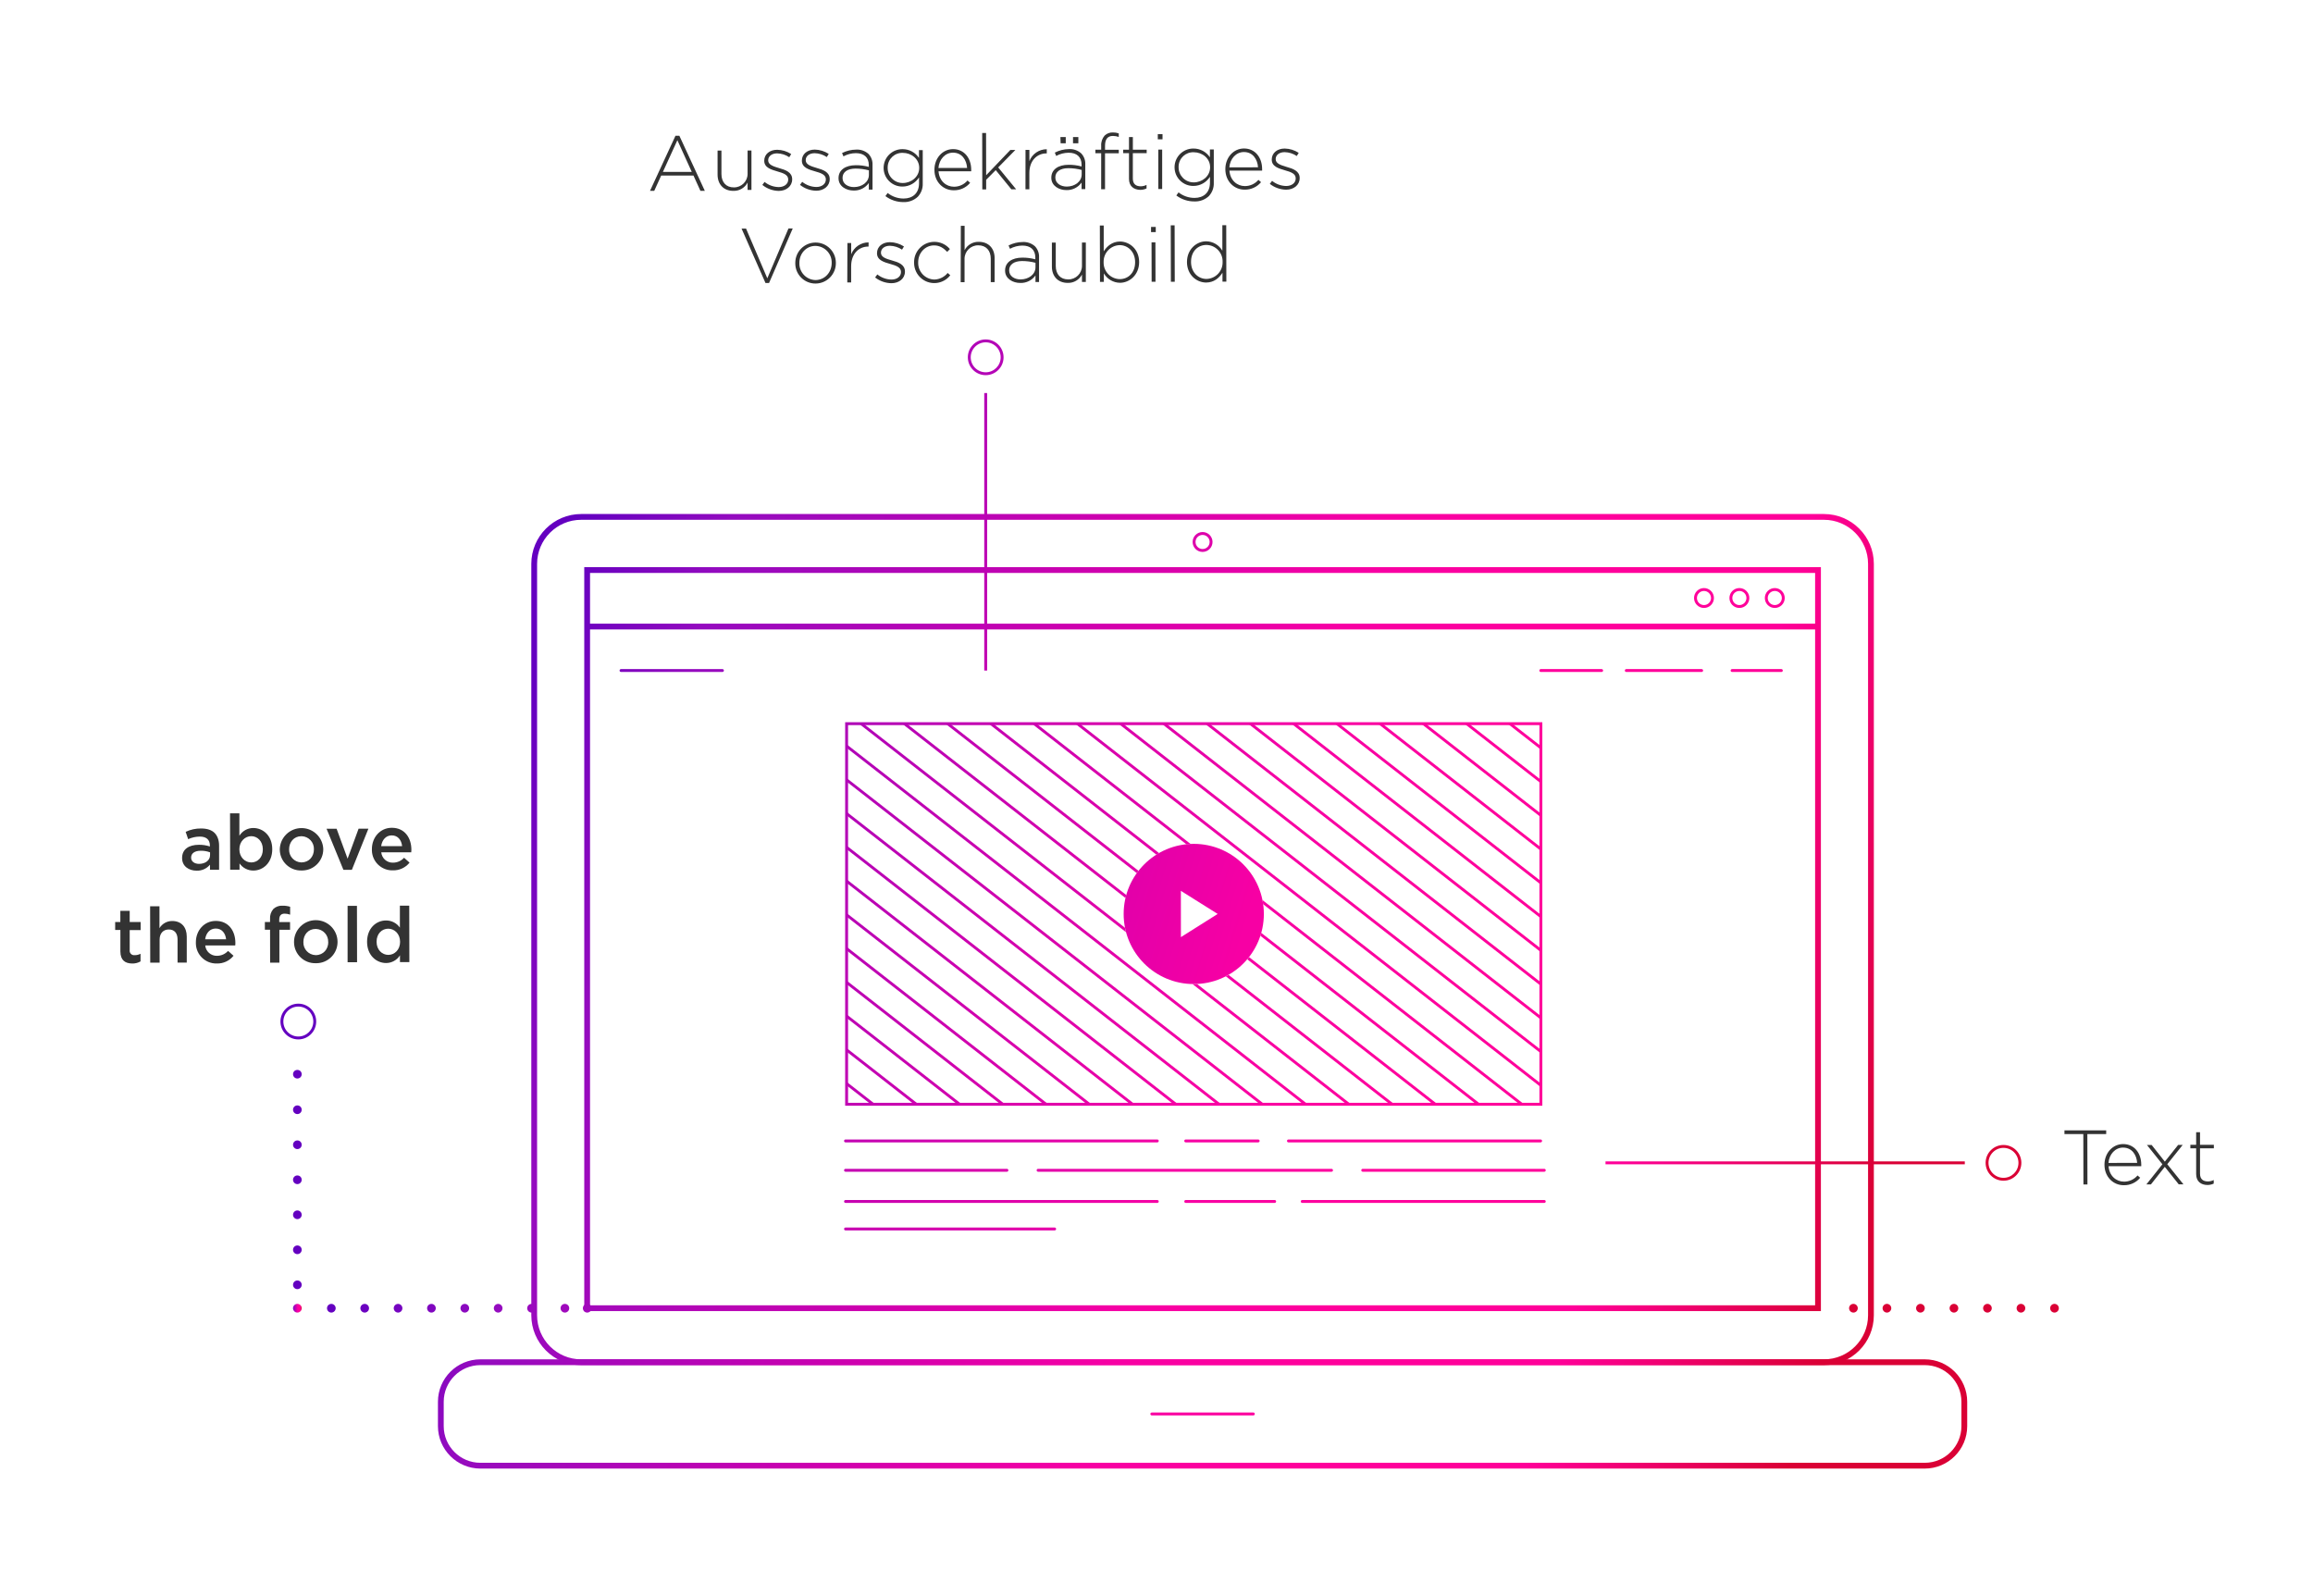 <?xml version="1.0" encoding="UTF-8"?>
<svg xmlns="http://www.w3.org/2000/svg" xmlns:xlink="http://www.w3.org/1999/xlink" id="Layer_1" data-name="Layer 1" viewBox="0 0 800 552">
  <defs>
    <style>
      .cls-1 {
        fill: url(#Unbenannter_Verlauf_2-48);
      }

      .cls-2 {
        fill: url(#Unbenannter_Verlauf_2-21);
      }

      .cls-3 {
        fill: url(#Unbenannter_Verlauf_2-34);
      }

      .cls-4 {
        fill: url(#Unbenannter_Verlauf_2-18);
      }

      .cls-5 {
        fill: url(#Unbenannter_Verlauf_2-60);
      }

      .cls-6 {
        fill: url(#Unbenannter_Verlauf_2-44);
      }

      .cls-7 {
        fill: url(#Unbenannter_Verlauf_2-43);
      }

      .cls-8 {
        fill: url(#Unbenannter_Verlauf_2-65);
      }

      .cls-9 {
        fill: url(#Unbenannter_Verlauf_2-25);
      }

      .cls-10 {
        fill: url(#Unbenannter_Verlauf_2-24);
      }

      .cls-11 {
        fill: url(#Unbenannter_Verlauf_2-57);
      }

      .cls-12 {
        fill: url(#Unbenannter_Verlauf_2-20);
      }

      .cls-13 {
        fill: url(#Unbenannter_Verlauf_2-54);
      }

      .cls-14 {
        fill: url(#Unbenannter_Verlauf_2-45);
      }

      .cls-15 {
        fill: url(#Unbenannter_Verlauf_2-26);
      }

      .cls-16 {
        fill: url(#Unbenannter_Verlauf_2-33);
      }

      .cls-17 {
        fill: url(#Unbenannter_Verlauf_2-28);
      }

      .cls-18 {
        fill: url(#Unbenannter_Verlauf_2-10);
      }

      .cls-19 {
        fill: url(#Unbenannter_Verlauf_2-5);
      }

      .cls-20 {
        fill: url(#Unbenannter_Verlauf_2-39);
      }

      .cls-21, .cls-22 {
        fill: none;
      }

      .cls-23 {
        fill: url(#Unbenannter_Verlauf_2-3);
      }

      .cls-24 {
        fill: url(#Unbenannter_Verlauf_2-4);
      }

      .cls-25 {
        fill: url(#Unbenannter_Verlauf_2-52);
      }

      .cls-26 {
        fill: url(#Unbenannter_Verlauf_2-51);
      }

      .cls-27 {
        fill: url(#Unbenannter_Verlauf_2-42);
      }

      .cls-28 {
        fill: url(#Unbenannter_Verlauf_2-9);
      }

      .cls-29 {
        fill: url(#Unbenannter_Verlauf_2-12);
      }

      .cls-30 {
        fill: url(#Unbenannter_Verlauf_2-7);
      }

      .cls-31 {
        fill: url(#Unbenannter_Verlauf_2-69);
      }

      .cls-32 {
        fill: url(#Unbenannter_Verlauf_2-61);
      }

      .cls-22 {
        stroke: url(#Unbenannter_Verlauf_2-63);
        stroke-linecap: round;
        stroke-miterlimit: 10;
        stroke-width: 3px;
      }

      .cls-33 {
        fill: url(#Unbenannter_Verlauf_2-41);
      }

      .cls-34 {
        fill: url(#Unbenannter_Verlauf_2-64);
      }

      .cls-35 {
        fill: url(#Unbenannter_Verlauf_2-6);
      }

      .cls-36 {
        fill: url(#Unbenannter_Verlauf_2-31);
      }

      .cls-37 {
        fill: url(#Unbenannter_Verlauf_2-58);
      }

      .cls-38 {
        fill: url(#Unbenannter_Verlauf_2-59);
      }

      .cls-39 {
        fill: url(#Unbenannter_Verlauf_2-67);
      }

      .cls-40 {
        fill: url(#Unbenannter_Verlauf_2-47);
      }

      .cls-41 {
        fill: url(#Unbenannter_Verlauf_2-15);
      }

      .cls-42 {
        fill: url(#Unbenannter_Verlauf_2-66);
      }

      .cls-43 {
        fill: url(#Unbenannter_Verlauf_2-8);
      }

      .cls-44 {
        fill: url(#Unbenannter_Verlauf_2-36);
      }

      .cls-45 {
        fill: #333;
      }

      .cls-46 {
        fill: url(#Unbenannter_Verlauf_2-35);
      }

      .cls-47 {
        fill: url(#Unbenannter_Verlauf_2-13);
      }

      .cls-48 {
        fill: url(#Unbenannter_Verlauf_2-37);
      }

      .cls-49 {
        fill: url(#Unbenannter_Verlauf_2-46);
      }

      .cls-50 {
        fill: url(#Unbenannter_Verlauf_2-14);
      }

      .cls-51 {
        fill: url(#Unbenannter_Verlauf_2-16);
      }

      .cls-52 {
        fill: url(#Unbenannter_Verlauf_2-22);
      }

      .cls-53 {
        fill: url(#Unbenannter_Verlauf_2-32);
      }

      .cls-54 {
        fill: url(#Unbenannter_Verlauf_2-68);
      }

      .cls-55 {
        fill: url(#Unbenannter_Verlauf_2-40);
      }

      .cls-56 {
        fill: url(#Unbenannter_Verlauf_2-2);
      }

      .cls-57 {
        fill: url(#Unbenannter_Verlauf_2-23);
      }

      .cls-58 {
        fill: url(#Unbenannter_Verlauf_2-50);
      }

      .cls-59 {
        fill: url(#Unbenannter_Verlauf_2-17);
      }

      .cls-60 {
        fill: url(#Unbenannter_Verlauf_2-53);
      }

      .cls-61 {
        fill: url(#Unbenannter_Verlauf_2-55);
      }

      .cls-62 {
        fill: url(#Unbenannter_Verlauf_2-56);
      }

      .cls-63 {
        fill: url(#Unbenannter_Verlauf_2-11);
      }

      .cls-64 {
        fill: url(#Unbenannter_Verlauf_2-49);
      }

      .cls-65 {
        fill: url(#Unbenannter_Verlauf_2-19);
      }

      .cls-66 {
        fill: url(#Unbenannter_Verlauf_2-27);
      }

      .cls-67 {
        fill: url(#Unbenannter_Verlauf_2-30);
      }

      .cls-68 {
        clip-path: url(#clippath);
      }

      .cls-69 {
        fill: url(#Unbenannter_Verlauf_2);
      }

      .cls-70 {
        fill: url(#Unbenannter_Verlauf_2-38);
      }

      .cls-71 {
        fill: url(#Unbenannter_Verlauf_2-62);
      }

      .cls-72 {
        fill: url(#Unbenannter_Verlauf_2-29);
      }
    </style>
    <clipPath id="clippath">
      <path class="cls-21" d="M292.818,250.325v131.633h240.128v-131.633h-240.128ZM412.882,340.388c-13.393,0-24.247-10.854-24.247-24.247,0-13.393,10.854-24.247,24.247-24.247,13.393,0,24.247,10.854,24.247,24.247,0,13.393-10.854,24.247-24.247,24.247Z"></path>
    </clipPath>
    <linearGradient id="Unbenannter_Verlauf_2" data-name="Unbenannter Verlauf 2" x1="218.246" y1="124.795" x2="691.2" y2="267.474" gradientTransform="translate(342.831 -297.321) rotate(52.03)" gradientUnits="userSpaceOnUse">
      <stop offset="0" stop-color="#6400c0"></stop>
      <stop offset=".101" stop-color="#940bbf"></stop>
      <stop offset=".348" stop-color="#cd00af"></stop>
      <stop offset=".527" stop-color="#f700a4"></stop>
      <stop offset=".664" stop-color="#ff009c"></stop>
      <stop offset=".823" stop-color="#f09"></stop>
      <stop offset="1" stop-color="#da0035"></stop>
    </linearGradient>
    <linearGradient id="Unbenannter_Verlauf_2-2" data-name="Unbenannter Verlauf 2" x1="215.768" y1="133.01" x2="688.722" y2="275.689" gradientTransform="translate(346.372 -290.067) rotate(52.03)" xlink:href="#Unbenannter_Verlauf_2"></linearGradient>
    <linearGradient id="Unbenannter_Verlauf_2-3" data-name="Unbenannter Verlauf 2" x1="213.289" y1="141.226" x2="686.243" y2="283.904" gradientTransform="translate(349.913 -282.811) rotate(52.03)" xlink:href="#Unbenannter_Verlauf_2"></linearGradient>
    <linearGradient id="Unbenannter_Verlauf_2-4" data-name="Unbenannter Verlauf 2" x1="210.811" y1="149.441" x2="683.765" y2="292.12" gradientTransform="translate(353.453 -275.557) rotate(52.03)" xlink:href="#Unbenannter_Verlauf_2"></linearGradient>
    <linearGradient id="Unbenannter_Verlauf_2-5" data-name="Unbenannter Verlauf 2" x1="208.332" y1="157.656" x2="681.286" y2="300.335" gradientTransform="translate(356.994 -268.301) rotate(52.03)" xlink:href="#Unbenannter_Verlauf_2"></linearGradient>
    <linearGradient id="Unbenannter_Verlauf_2-6" data-name="Unbenannter Verlauf 2" x1="205.854" y1="165.872" x2="678.808" y2="308.551" gradientTransform="translate(360.535 -261.046) rotate(52.03)" xlink:href="#Unbenannter_Verlauf_2"></linearGradient>
    <linearGradient id="Unbenannter_Verlauf_2-7" data-name="Unbenannter Verlauf 2" x1="203.376" y1="174.087" x2="676.33" y2="316.766" gradientTransform="translate(364.076 -253.792) rotate(52.03)" xlink:href="#Unbenannter_Verlauf_2"></linearGradient>
    <linearGradient id="Unbenannter_Verlauf_2-8" data-name="Unbenannter Verlauf 2" x1="200.897" y1="182.302" x2="673.851" y2="324.981" gradientTransform="translate(367.617 -246.537) rotate(52.03)" xlink:href="#Unbenannter_Verlauf_2"></linearGradient>
    <linearGradient id="Unbenannter_Verlauf_2-9" data-name="Unbenannter Verlauf 2" x1="198.419" y1="190.517" x2="671.373" y2="333.196" gradientTransform="translate(371.158 -239.282) rotate(52.03)" xlink:href="#Unbenannter_Verlauf_2"></linearGradient>
    <linearGradient id="Unbenannter_Verlauf_2-10" data-name="Unbenannter Verlauf 2" x1="195.941" y1="198.733" x2="668.895" y2="341.412" gradientTransform="translate(374.688 -232.026) rotate(52.029)" xlink:href="#Unbenannter_Verlauf_2"></linearGradient>
    <linearGradient id="Unbenannter_Verlauf_2-11" data-name="Unbenannter Verlauf 2" x1="193.462" y1="206.949" x2="666.416" y2="349.628" gradientTransform="translate(378.25 -224.773) rotate(52.032)" xlink:href="#Unbenannter_Verlauf_2"></linearGradient>
    <linearGradient id="Unbenannter_Verlauf_2-12" data-name="Unbenannter Verlauf 2" x1="190.984" y1="215.164" x2="663.938" y2="357.843" gradientTransform="translate(381.791 -217.518) rotate(52.032)" xlink:href="#Unbenannter_Verlauf_2"></linearGradient>
    <linearGradient id="Unbenannter_Verlauf_2-13" data-name="Unbenannter Verlauf 2" x1="188.505" y1="223.379" x2="661.459" y2="366.058" gradientTransform="translate(385.321 -210.262) rotate(52.03)" xlink:href="#Unbenannter_Verlauf_2"></linearGradient>
    <linearGradient id="Unbenannter_Verlauf_2-14" data-name="Unbenannter Verlauf 2" x1="186.027" y1="231.594" x2="658.981" y2="374.273" gradientTransform="translate(388.862 -203.007) rotate(52.03)" xlink:href="#Unbenannter_Verlauf_2"></linearGradient>
    <linearGradient id="Unbenannter_Verlauf_2-15" data-name="Unbenannter Verlauf 2" x1="183.587" y1="239.821" x2="656.541" y2="382.5" gradientTransform="translate(392.403 -195.752) rotate(52.03)" xlink:href="#Unbenannter_Verlauf_2"></linearGradient>
    <linearGradient id="Unbenannter_Verlauf_2-16" data-name="Unbenannter Verlauf 2" x1="181.07" y1="248.025" x2="654.024" y2="390.704" gradientTransform="translate(395.954 -188.497) rotate(52.032)" xlink:href="#Unbenannter_Verlauf_2"></linearGradient>
    <linearGradient id="Unbenannter_Verlauf_2-17" data-name="Unbenannter Verlauf 2" x1="178.592" y1="256.24" x2="651.546" y2="398.919" gradientTransform="translate(399.495 -181.242) rotate(52.032)" xlink:href="#Unbenannter_Verlauf_2"></linearGradient>
    <linearGradient id="Unbenannter_Verlauf_2-18" data-name="Unbenannter Verlauf 2" x1="176.113" y1="264.456" x2="649.068" y2="407.135" gradientTransform="translate(403.015 -173.988) rotate(52.029)" xlink:href="#Unbenannter_Verlauf_2"></linearGradient>
    <linearGradient id="Unbenannter_Verlauf_2-19" data-name="Unbenannter Verlauf 2" x1="173.635" y1="272.672" x2="646.589" y2="415.35" gradientTransform="translate(406.566 -166.732) rotate(52.03)" xlink:href="#Unbenannter_Verlauf_2"></linearGradient>
    <linearGradient id="Unbenannter_Verlauf_2-20" data-name="Unbenannter Verlauf 2" x1="171.157" y1="280.887" x2="644.111" y2="423.566" gradientTransform="translate(410.107 -159.477) rotate(52.03)" xlink:href="#Unbenannter_Verlauf_2"></linearGradient>
    <linearGradient id="Unbenannter_Verlauf_2-21" data-name="Unbenannter Verlauf 2" x1="168.678" y1="289.102" x2="641.633" y2="431.781" gradientTransform="translate(413.648 -152.223) rotate(52.03)" xlink:href="#Unbenannter_Verlauf_2"></linearGradient>
    <linearGradient id="Unbenannter_Verlauf_2-22" data-name="Unbenannter Verlauf 2" x1="166.2" y1="297.317" x2="639.154" y2="439.996" gradientTransform="translate(417.189 -144.968) rotate(52.03)" xlink:href="#Unbenannter_Verlauf_2"></linearGradient>
    <linearGradient id="Unbenannter_Verlauf_2-23" data-name="Unbenannter Verlauf 2" x1="163.722" y1="305.532" x2="636.676" y2="448.211" gradientTransform="translate(420.73 -137.713) rotate(52.03)" xlink:href="#Unbenannter_Verlauf_2"></linearGradient>
    <linearGradient id="Unbenannter_Verlauf_2-24" data-name="Unbenannter Verlauf 2" x1="161.243" y1="313.748" x2="634.197" y2="456.427" gradientTransform="translate(424.271 -130.458) rotate(52.03)" xlink:href="#Unbenannter_Verlauf_2"></linearGradient>
    <linearGradient id="Unbenannter_Verlauf_2-25" data-name="Unbenannter Verlauf 2" x1="158.765" y1="321.963" x2="631.719" y2="464.642" gradientTransform="translate(427.811 -123.203) rotate(52.03)" xlink:href="#Unbenannter_Verlauf_2"></linearGradient>
    <linearGradient id="Unbenannter_Verlauf_2-26" data-name="Unbenannter Verlauf 2" x1="156.286" y1="330.179" x2="629.241" y2="472.858" gradientTransform="translate(431.352 -115.948) rotate(52.03)" xlink:href="#Unbenannter_Verlauf_2"></linearGradient>
    <linearGradient id="Unbenannter_Verlauf_2-27" data-name="Unbenannter Verlauf 2" x1="153.808" y1="338.394" x2="626.762" y2="481.073" gradientTransform="translate(434.893 -108.693) rotate(52.03)" xlink:href="#Unbenannter_Verlauf_2"></linearGradient>
    <linearGradient id="Unbenannter_Verlauf_2-28" data-name="Unbenannter Verlauf 2" x1="151.33" y1="346.609" x2="624.284" y2="489.288" gradientTransform="translate(438.434 -101.438) rotate(52.03)" xlink:href="#Unbenannter_Verlauf_2"></linearGradient>
    <linearGradient id="Unbenannter_Verlauf_2-29" data-name="Unbenannter Verlauf 2" x1="148.851" y1="354.825" x2="621.806" y2="497.504" gradientTransform="translate(441.964 -94.186) rotate(52.029)" xlink:href="#Unbenannter_Verlauf_2"></linearGradient>
    <linearGradient id="Unbenannter_Verlauf_2-30" data-name="Unbenannter Verlauf 2" x1="146.373" y1="363.04" x2="619.327" y2="505.719" gradientTransform="translate(445.505 -86.931) rotate(52.029)" xlink:href="#Unbenannter_Verlauf_2"></linearGradient>
    <linearGradient id="Unbenannter_Verlauf_2-31" data-name="Unbenannter Verlauf 2" x1="143.895" y1="371.256" x2="616.849" y2="513.934" gradientTransform="translate(449.067 -79.67) rotate(52.032)" xlink:href="#Unbenannter_Verlauf_2"></linearGradient>
    <linearGradient id="Unbenannter_Verlauf_2-32" data-name="Unbenannter Verlauf 2" x1="141.416" y1="379.471" x2="614.37" y2="522.15" gradientTransform="translate(452.598 -72.418) rotate(52.03)" xlink:href="#Unbenannter_Verlauf_2"></linearGradient>
    <linearGradient id="Unbenannter_Verlauf_2-33" data-name="Unbenannter Verlauf 2" x1="138.938" y1="387.686" x2="611.892" y2="530.365" gradientTransform="translate(456.138 -65.163) rotate(52.03)" xlink:href="#Unbenannter_Verlauf_2"></linearGradient>
    <linearGradient id="Unbenannter_Verlauf_2-34" data-name="Unbenannter Verlauf 2" x1="179.388" y1="253.602" x2="652.342" y2="396.281" gradientTransform="matrix(1,0,0,1,0,0)" xlink:href="#Unbenannter_Verlauf_2"></linearGradient>
    <linearGradient id="Unbenannter_Verlauf_2-35" data-name="Unbenannter Verlauf 2" x1="181.582" y1="246.328" x2="654.536" y2="389.007" gradientTransform="matrix(1,0,0,1,0,0)" xlink:href="#Unbenannter_Verlauf_2"></linearGradient>
    <linearGradient id="Unbenannter_Verlauf_2-36" data-name="Unbenannter Verlauf 2" x1="228.816" y1="89.757" x2="701.77" y2="232.436" gradientTransform="matrix(1,0,0,1,0,0)" xlink:href="#Unbenannter_Verlauf_2"></linearGradient>
    <linearGradient id="Unbenannter_Verlauf_2-37" data-name="Unbenannter Verlauf 2" x1="134.02" y1="403.988" x2="606.974" y2="546.667" gradientTransform="matrix(1,0,0,1,0,0)" xlink:href="#Unbenannter_Verlauf_2"></linearGradient>
    <linearGradient id="Unbenannter_Verlauf_2-38" data-name="Unbenannter Verlauf 2" x1="134.02" y1="403.988" x2="606.974" y2="546.667" gradientTransform="matrix(1,0,0,1,0,0)" xlink:href="#Unbenannter_Verlauf_2"></linearGradient>
    <linearGradient id="Unbenannter_Verlauf_2-39" data-name="Unbenannter Verlauf 2" x1="228.562" y1="90.599" x2="701.516" y2="233.278" gradientTransform="matrix(1,0,0,1,0,0)" xlink:href="#Unbenannter_Verlauf_2"></linearGradient>
    <linearGradient id="Unbenannter_Verlauf_2-40" data-name="Unbenannter Verlauf 2" x1="227.541" y1="93.985" x2="700.495" y2="236.664" gradientTransform="matrix(1,0,0,1,0,0)" xlink:href="#Unbenannter_Verlauf_2"></linearGradient>
    <linearGradient id="Unbenannter_Verlauf_2-41" data-name="Unbenannter Verlauf 2" x1="226.519" y1="97.37" x2="699.473" y2="240.049" gradientTransform="matrix(1,0,0,1,0,0)" xlink:href="#Unbenannter_Verlauf_2"></linearGradient>
    <linearGradient id="Unbenannter_Verlauf_2-42" data-name="Unbenannter Verlauf 2" x1="217.412" y1="127.559" x2="690.366" y2="270.238" gradientTransform="matrix(1,0,0,1,0,0)" xlink:href="#Unbenannter_Verlauf_2"></linearGradient>
    <linearGradient id="Unbenannter_Verlauf_2-43" data-name="Unbenannter Verlauf 2" x1="209.325" y1="154.366" x2="682.279" y2="297.045" gradientTransform="matrix(1,0,0,1,0,0)" xlink:href="#Unbenannter_Verlauf_2"></linearGradient>
    <linearGradient id="Unbenannter_Verlauf_2-44" data-name="Unbenannter Verlauf 2" x1="181.582" y1="246.33" x2="654.536" y2="389.009" gradientTransform="matrix(1,0,0,1,0,0)" xlink:href="#Unbenannter_Verlauf_2"></linearGradient>
    <linearGradient id="Unbenannter_Verlauf_2-45" data-name="Unbenannter Verlauf 2" x1="154.326" y1="336.677" x2="627.28" y2="479.356" gradientTransform="matrix(1,0,0,1,0,0)" xlink:href="#Unbenannter_Verlauf_2"></linearGradient>
    <linearGradient id="Unbenannter_Verlauf_2-46" data-name="Unbenannter Verlauf 2" x1="149.349" y1="353.174" x2="622.304" y2="495.853" gradientTransform="matrix(1,0,0,1,0,0)" xlink:href="#Unbenannter_Verlauf_2"></linearGradient>
    <linearGradient id="Unbenannter_Verlauf_2-47" data-name="Unbenannter Verlauf 2" x1="148.538" y1="355.863" x2="621.492" y2="498.542" gradientTransform="matrix(1,0,0,1,0,0)" xlink:href="#Unbenannter_Verlauf_2"></linearGradient>
    <linearGradient id="Unbenannter_Verlauf_2-48" data-name="Unbenannter Verlauf 2" x1="160.689" y1="315.584" x2="633.643" y2="458.263" gradientTransform="matrix(1,0,0,1,0,0)" xlink:href="#Unbenannter_Verlauf_2"></linearGradient>
    <linearGradient id="Unbenannter_Verlauf_2-49" data-name="Unbenannter Verlauf 2" x1="156.81" y1="328.442" x2="629.765" y2="471.121" gradientTransform="matrix(1,0,0,1,0,0)" xlink:href="#Unbenannter_Verlauf_2"></linearGradient>
    <linearGradient id="Unbenannter_Verlauf_2-50" data-name="Unbenannter Verlauf 2" x1="155.139" y1="333.981" x2="628.093" y2="476.66" gradientTransform="matrix(1,0,0,1,0,0)" xlink:href="#Unbenannter_Verlauf_2"></linearGradient>
    <linearGradient id="Unbenannter_Verlauf_2-51" data-name="Unbenannter Verlauf 2" x1="166.245" y1="297.167" x2="639.2" y2="439.845" gradientTransform="matrix(1,0,0,1,0,0)" xlink:href="#Unbenannter_Verlauf_2"></linearGradient>
    <linearGradient id="Unbenannter_Verlauf_2-52" data-name="Unbenannter Verlauf 2" x1="164.563" y1="302.744" x2="637.517" y2="445.423" gradientTransform="matrix(1,0,0,1,0,0)" xlink:href="#Unbenannter_Verlauf_2"></linearGradient>
    <linearGradient id="Unbenannter_Verlauf_2-53" data-name="Unbenannter Verlauf 2" x1="160.709" y1="315.519" x2="633.663" y2="458.198" gradientTransform="matrix(1,0,0,1,0,0)" xlink:href="#Unbenannter_Verlauf_2"></linearGradient>
    <linearGradient id="Unbenannter_Verlauf_2-54" data-name="Unbenannter Verlauf 2" x1="144.426" y1="369.494" x2="617.38" y2="512.173" gradientTransform="matrix(1,0,0,1,0,0)" xlink:href="#Unbenannter_Verlauf_2"></linearGradient>
    <linearGradient id="Unbenannter_Verlauf_2-55" data-name="Unbenannter Verlauf 2" x1="215.753" y1="133.058" x2="688.707" y2="275.737" gradientTransform="matrix(1,0,0,1,0,0)" xlink:href="#Unbenannter_Verlauf_2"></linearGradient>
    <linearGradient id="Unbenannter_Verlauf_2-56" data-name="Unbenannter Verlauf 2" x1="189.802" y1="219.081" x2="662.756" y2="361.76" gradientTransform="matrix(1,0,0,1,0,0)" xlink:href="#Unbenannter_Verlauf_2"></linearGradient>
    <linearGradient id="Unbenannter_Verlauf_2-57" data-name="Unbenannter Verlauf 2" x1="218.429" y1="124.188" x2="691.383" y2="266.866" gradientTransform="matrix(1,0,0,1,0,0)" xlink:href="#Unbenannter_Verlauf_2"></linearGradient>
    <linearGradient id="Unbenannter_Verlauf_2-58" data-name="Unbenannter Verlauf 2" x1="221.105" y1="115.317" x2="694.059" y2="257.996" gradientTransform="matrix(1,0,0,1,0,0)" xlink:href="#Unbenannter_Verlauf_2"></linearGradient>
    <linearGradient id="Unbenannter_Verlauf_2-59" data-name="Unbenannter Verlauf 2" x1="179.43" y1="253.461" x2="652.385" y2="396.14" gradientTransform="matrix(1,0,0,1,0,0)" xlink:href="#Unbenannter_Verlauf_2"></linearGradient>
    <linearGradient id="Unbenannter_Verlauf_2-60" data-name="Unbenannter Verlauf 2" x1="165.81" y1="298.608" x2="638.765" y2="441.287" gradientTransform="matrix(1,0,0,1,0,0)" xlink:href="#Unbenannter_Verlauf_2"></linearGradient>
    <linearGradient id="Unbenannter_Verlauf_2-61" data-name="Unbenannter Verlauf 2" x1="126.377" y1="429.324" x2="599.331" y2="572.003" gradientTransform="matrix(1,0,0,1,0,0)" xlink:href="#Unbenannter_Verlauf_2"></linearGradient>
    <linearGradient id="Unbenannter_Verlauf_2-62" data-name="Unbenannter Verlauf 2" x1="122.364" y1="442.626" x2="595.318" y2="585.305" gradientTransform="matrix(1,0,0,1,0,0)" xlink:href="#Unbenannter_Verlauf_2"></linearGradient>
    <linearGradient id="Unbenannter_Verlauf_2-63" data-name="Unbenannter Verlauf 2" x1="101.348" y1="452.465" x2="104.348" y2="452.465" gradientTransform="matrix(1,0,0,1,0,0)" xlink:href="#Unbenannter_Verlauf_2"></linearGradient>
    <linearGradient id="Unbenannter_Verlauf_2-64" data-name="Unbenannter Verlauf 2" x1="128.625" y1="421.871" x2="601.579" y2="564.549" gradientTransform="matrix(1,0,0,1,0,0)" xlink:href="#Unbenannter_Verlauf_2"></linearGradient>
    <linearGradient id="Unbenannter_Verlauf_2-65" data-name="Unbenannter Verlauf 2" x1="140.395" y1="382.857" x2="613.349" y2="525.536" gradientTransform="matrix(1,0,0,1,0,0)" xlink:href="#Unbenannter_Verlauf_2"></linearGradient>
    <linearGradient id="Unbenannter_Verlauf_2-66" data-name="Unbenannter Verlauf 2" x1="174.843" y1="268.668" x2="647.797" y2="411.347" gradientTransform="matrix(1,0,0,1,0,0)" xlink:href="#Unbenannter_Verlauf_2"></linearGradient>
    <linearGradient id="Unbenannter_Verlauf_2-67" data-name="Unbenannter Verlauf 2" x1="181.142" y1="247.788" x2="654.096" y2="390.467" gradientTransform="matrix(1,0,0,1,0,0)" xlink:href="#Unbenannter_Verlauf_2"></linearGradient>
    <linearGradient id="Unbenannter_Verlauf_2-68" data-name="Unbenannter Verlauf 2" x1="145.46" y1="366.067" x2="618.414" y2="508.746" gradientTransform="matrix(1,0,0,1,0,0)" xlink:href="#Unbenannter_Verlauf_2"></linearGradient>
    <linearGradient id="Unbenannter_Verlauf_2-69" data-name="Unbenannter Verlauf 2" x1="212.128" y1="145.075" x2="685.082" y2="287.754" gradientTransform="matrix(1,0,0,1,0,0)" xlink:href="#Unbenannter_Verlauf_2"></linearGradient>
  </defs>
  <g class="cls-68">
    <g>
      <rect class="cls-69" x="475.518" y="-36.03" width=".984" height="477.171" transform="translate(23.466 453.191) rotate(-52.03)"></rect>
      <rect class="cls-56" x="469.856" y="-28.775" width=".984" height="477.171" transform="translate(15.568 451.519) rotate(-52.03)"></rect>
      <rect class="cls-23" x="464.194" y="-21.519" width=".984" height="477.17" transform="translate(7.67 449.847) rotate(-52.03)"></rect>
      <rect class="cls-24" x="458.532" y="-14.265" width=".984" height="477.17" transform="translate(-.228 448.175) rotate(-52.03)"></rect>
      <rect class="cls-19" x="452.87" y="-7.01" width=".984" height="477.172" transform="translate(-8.126 446.503) rotate(-52.03)"></rect>
      <rect class="cls-35" x="447.207" y=".245" width=".984" height="477.171" transform="translate(-16.024 444.83) rotate(-52.03)"></rect>
      <rect class="cls-30" x="441.546" y="7.5" width=".984" height="477.171" transform="translate(-23.921 443.158) rotate(-52.03)"></rect>
      <rect class="cls-43" x="435.884" y="14.755" width=".984" height="477.171" transform="translate(-31.819 441.486) rotate(-52.03)"></rect>
      <rect class="cls-28" x="430.222" y="22.01" width=".984" height="477.171" transform="translate(-39.717 439.814) rotate(-52.03)"></rect>
      <rect class="cls-18" x="424.56" y="29.265" width=".984" height="477.17" transform="translate(-47.618 438.132) rotate(-52.029)"></rect>
      <rect class="cls-63" x="418.898" y="36.52" width=".984" height="477.172" transform="translate(-55.509 436.48) rotate(-52.032)"></rect>
      <rect class="cls-29" x="413.236" y="43.774" width=".984" height="477.172" transform="translate(-63.407 434.808) rotate(-52.032)"></rect>
      <rect class="cls-47" x="407.574" y="51.03" width=".984" height="477.171" transform="translate(-71.308 433.125) rotate(-52.03)"></rect>
      <rect class="cls-50" x="401.912" y="58.285" width=".984" height="477.171" transform="translate(-79.206 431.453) rotate(-52.03)"></rect>
      <rect class="cls-41" x="396.25" y="65.539" width=".984" height="477.171" transform="translate(-87.104 429.781) rotate(-52.03)"></rect>
      <rect class="cls-51" x="390.588" y="72.795" width=".984" height="477.17" transform="translate(-94.999 428.119) rotate(-52.032)"></rect>
      <rect class="cls-59" x="384.926" y="80.05" width=".984" height="477.17" transform="translate(-102.897 426.447) rotate(-52.032)"></rect>
      <rect class="cls-4" x="379.264" y="87.304" width=".984" height="477.172" transform="translate(-110.8 424.754) rotate(-52.029)"></rect>
      <rect class="cls-65" x="373.602" y="94.56" width=".984" height="477.171" transform="translate(-118.696 423.092) rotate(-52.03)"></rect>
      <rect class="cls-12" x="367.94" y="101.814" width=".984" height="477.171" transform="translate(-126.593 421.42) rotate(-52.03)"></rect>
      <rect class="cls-2" x="362.278" y="109.069" width=".984" height="477.171" transform="translate(-134.491 419.748) rotate(-52.03)"></rect>
      <rect class="cls-52" x="356.616" y="116.324" width=".984" height="477.171" transform="translate(-142.388 418.076) rotate(-52.03)"></rect>
      <rect class="cls-57" x="350.954" y="123.579" width=".984" height="477.17" transform="translate(-150.286 416.404) rotate(-52.03)"></rect>
      <rect class="cls-10" x="345.292" y="130.834" width=".984" height="477.172" transform="translate(-158.185 414.732) rotate(-52.03)"></rect>
      <rect class="cls-9" x="339.63" y="138.089" width=".984" height="477.172" transform="translate(-166.082 413.06) rotate(-52.03)"></rect>
      <rect class="cls-15" x="333.968" y="145.344" width=".984" height="477.171" transform="translate(-173.98 411.387) rotate(-52.03)"></rect>
      <rect class="cls-66" x="328.306" y="152.599" width=".984" height="477.171" transform="translate(-181.878 409.715) rotate(-52.03)"></rect>
      <rect class="cls-17" x="322.645" y="159.854" width=".984" height="477.171" transform="translate(-189.776 408.043) rotate(-52.03)"></rect>
      <rect class="cls-72" x="316.983" y="167.109" width=".984" height="477.17" transform="translate(-197.673 406.36) rotate(-52.029)"></rect>
      <rect class="cls-67" x="311.321" y="174.364" width=".984" height="477.17" transform="translate(-205.571 404.688) rotate(-52.029)"></rect>
      <rect class="cls-36" x="305.658" y="181.618" width=".984" height="477.172" transform="translate(-213.47 403.038) rotate(-52.032)"></rect>
      <rect class="cls-53" x="299.996" y="188.874" width=".984" height="477.171" transform="translate(-221.367 401.355) rotate(-52.03)"></rect>
      <rect class="cls-16" x="294.335" y="196.129" width=".984" height="477.171" transform="translate(-229.265 399.682) rotate(-52.03)"></rect>
    </g>
  </g>
  <path class="cls-3" d="M630.868,472.145H201.004c-9.506,0-17.24-7.734-17.24-17.24V195.021c0-9.506,7.734-17.24,17.24-17.24h429.864c9.506,0,17.24,7.734,17.24,17.24v259.883c0,9.506-7.734,17.24-17.24,17.24ZM201.004,179.781c-8.403,0-15.24,6.837-15.24,15.24v259.883c0,8.403,6.837,15.24,15.24,15.24h429.864c8.403,0,15.24-6.837,15.24-15.24V195.021c0-8.403-6.837-15.24-15.24-15.24H201.004Z"></path>
  <path class="cls-46" d="M412.88,291.86c-13.39,0-24.24,10.86-24.24,24.25s10.85,24.24,24.24,24.24,24.25-10.85,24.25-24.24-10.86-24.25-24.25-24.25ZM408.44,324.12l-.01-16.01,12.73,7.99-12.72,8.02Z"></path>
  <path class="cls-45" d="M62.982,296.793v-.053c0-3.048,2.366-4.551,5.814-4.558,1.289-.018,2.572.178,3.796.581v-.348c0-2.005-1.236-3.074-3.509-3.068-1.384.011-2.751.314-4.01.889l-.855-2.533c1.669-.795,3.499-1.193,5.347-1.163,2.112,0,3.689.555,4.678,1.564s1.53,2.513,1.537,4.357v8.361h-3.154v-1.764c-1.128,1.363-2.823,2.128-4.591,2.072-2.693.013-5.046-1.504-5.053-4.337ZM72.653,295.757v-.962c-1.026-.382-2.114-.57-3.208-.555-2.085,0-3.342.889-3.342,2.359v.053c0,1.337,1.21,2.132,2.76,2.132,2.165-.007,3.796-1.236,3.789-3.027Z"></path>
  <path class="cls-45" d="M82.845,298.618v2.192h-3.235l-.047-19.508h3.235v7.746c1.03-1.663,2.849-2.675,4.805-2.673,3.342,0,6.556,2.606,6.563,7.311v.053c0,4.678-3.188,7.352-6.529,7.352-1.907.017-3.7-.908-4.792-2.473ZM90.905,293.766v-.053c0-2.727-1.851-4.518-4.01-4.511s-4.11,1.825-4.103,4.525v.053c0,2.673,1.931,4.518,4.124,4.511,2.192-.007,3.997-1.744,3.99-4.525Z"></path>
  <path class="cls-45" d="M96.766,293.806v-.053c.098-4.155,3.545-7.444,7.7-7.347,3.984.094,7.205,3.277,7.344,7.26v.053c.001,4.06-3.289,7.353-7.349,7.354-.065 0-.131-.001-.196-.003-4.029.111-7.385-3.066-7.496-7.095-.002-.057-.002-.113-.003-.17ZM108.575,293.806v-.053c.096-2.408-1.779-4.438-4.187-4.534-.05-.002-.1-.003-.151-.003-2.593,0-4.244,2.045-4.244,4.504v.053c-.085,2.401,1.793,4.417,4.194,4.502.041.001.082.002.123.003,2.62-.033,4.271-2.065,4.264-4.498l-0.0.027Z"></path>
  <path class="cls-45" d="M112.946,286.635h3.475l3.803,10.352,3.803-10.379h3.395l-5.728,14.242h-2.914l-5.834-14.215Z"></path>
  <path class="cls-45" d="M128.631,293.705v-.053c0-4.01,2.84-7.352,6.877-7.352,4.491,0,6.77,3.515,6.777,7.579,0,.294,0,.588-.047.909h-10.372c.194,2.083,1.98,3.652,4.07,3.576,1.456.003,2.844-.614,3.816-1.698l1.905,1.684c-1.4,1.743-3.533,2.732-5.768,2.673-3.888.121-7.139-2.933-7.26-6.821-.005-.166-.004-.331.002-.497ZM139.077,292.643c-.221-2.085-1.45-3.716-3.589-3.709-2.005,0-3.342,1.53-3.656,3.723l7.245-.013Z"></path>
  <path class="cls-45" d="M41.636,329.08v-7.432h-1.804v-2.753h1.791v-3.876h3.235v3.876h3.789v2.78h-3.789v6.924c-.127.843.454,1.629,1.297,1.756.148.022.299.023.447.002.697.004,1.385-.161,2.005-.481v2.64c-.883.507-1.889.759-2.907.728-2.332-.027-4.057-1.063-4.063-4.164Z"></path>
  <path class="cls-45" d="M51.921,313.448h3.235v7.565c.929-1.544,2.603-2.483,4.404-2.473,3.181,0,5.026,2.125,5.032,5.387v9.009h-3.181v-8.02c0-2.192-1.103-3.442-3.027-3.442s-3.181,1.337-3.175,3.509v7.966h-3.248l-.04-19.502Z"></path>
  <path class="cls-45" d="M67.747,325.919v-.053c0-4.01,2.847-7.352,6.884-7.352,4.491,0,6.77,3.515,6.777,7.579,0,.294,0,.588-.053.909h-10.372c.197,2.084,1.985,3.652,4.077,3.576,1.454-0,2.84-.614,3.816-1.691l1.898,1.677c-1.398,1.744-3.533,2.734-5.768,2.673-3.892.117-7.143-2.943-7.26-6.835-.005-.161-.004-.322.002-.483ZM78.2,324.856c-.221-2.085-1.457-3.716-3.589-3.709-2.005,0-3.342,1.53-3.656,3.723l7.245-.013Z"></path>
  <path class="cls-45" d="M93.404,321.568h-1.791v-2.673h1.791v-1.043c-.096-1.264.315-2.515,1.143-3.475.861-.797,2.011-1.205,3.181-1.129.887-.016,1.771.109,2.62.368v2.727c-.608-.223-1.25-.341-1.898-.348-1.23,0-1.871.668-1.871,2.145v.775h3.743v2.673h-3.689v11.361h-3.208l-.02-11.381Z"></path>
  <path class="cls-45" d="M101.698,325.872v-.053c-.024-4.156,3.326-7.545,7.482-7.569,4.156-.024,7.545,3.326,7.569,7.482h0v.053c.002,4.06-3.289,7.353-7.349,7.354-.068 0-.135-.001-.203-.003-4.029.111-7.385-3.066-7.496-7.095-.002-.057-.002-.113-.003-.17ZM113.514,325.872v-.053c.092-2.408-1.785-4.436-4.194-4.528-.05-.002-.1-.003-.15-.003-2.586,0-4.244,2.005-4.237,4.498v.053c-.085,2.401,1.793,4.417,4.194,4.502.039.001.078.002.116.003,2.62-.027,4.297-2.092,4.297-4.498l-.027.027Z"></path>
  <path class="cls-45" d="M120.224,313.294h3.235l.04,19.515h-3.275v-19.515Z"></path>
  <path class="cls-45" d="M126.961,325.765v-.053c0-4.678,3.168-7.352,6.529-7.352,1.918-.029,3.724.898,4.819,2.473v-7.592h3.235l.04,19.515h-3.248v-2.352c-1.029,1.665-2.848,2.677-4.805,2.673-3.322-0-6.556-2.633-6.57-7.311ZM138.376,325.765v-.053c0-2.727-1.938-4.511-4.103-4.511s-4.023,1.704-4.023,4.504v.053c0,2.72,1.878,4.511,4.07,4.504s4.063-1.825,4.057-4.525v.027Z"></path>
  <path class="cls-45" d="M248.187,60.415v-8.341h1.337v8.1c0,2.807,1.584,4.678,4.337,4.638,2.584.017,4.692-2.064,4.709-4.647 0-.075-.001-.15-.004-.225v-7.886h1.337v13.627h-1.337v-2.533c-.95,1.817-2.856,2.931-4.905,2.867-3.455.007-5.467-2.339-5.474-5.601Z"></path>
  <path class="cls-45" d="M263.672,63.963l.769-1.036c1.39,1.121,3.113,1.747,4.899,1.778,1.845,0,3.288-1.023,3.281-2.6v-.053c0-1.604-1.718-2.185-3.616-2.72-2.219-.668-4.678-1.297-4.678-3.729v-.027c0-2.192,1.838-3.776,4.484-3.776,1.72.029,3.398.543,4.839,1.484l-.668,1.096c-1.242-.839-2.699-1.302-4.197-1.337-1.871,0-3.094,1.029-3.094,2.386v.053c0,1.524,1.851,2.085,3.803,2.673,2.192.608,4.491,1.41,4.498,3.816v.053c0,2.426-2.078,4.01-4.678,4.01-2.057-.052-4.039-.78-5.641-2.072Z"></path>
  <path class="cls-45" d="M276.691,63.937l.769-1.049c1.389,1.124,3.113,1.752,4.899,1.784,1.845,0,3.288-1.023,3.281-2.6v-.053c0-1.604-1.718-2.192-3.616-2.72-2.219-.635-4.678-1.303-4.678-3.729v-.053c0-2.192,1.838-3.776,4.484-3.783,1.709.04,3.373.557,4.805,1.49l-.668,1.096c-1.242-.839-2.699-1.302-4.197-1.337-1.871,0-3.101,1.023-3.094,2.386v.053c0,1.524,1.851,2.085,3.803,2.673,2.192.608,4.491,1.403,4.498,3.809v.053c0,2.433-2.078,4.01-4.678,4.01-2.041-.047-4.01-.761-5.607-2.032Z"></path>
  <path class="cls-45" d="M290.024,61.658v-.067c0-2.834,2.426-4.438,5.948-4.451,1.528-.017,3.051.179,4.525.581v-.588c0-2.753-1.691-4.164-4.498-4.164-1.493.013-2.96.394-4.271,1.109l-.488-1.15c1.501-.76,3.156-1.165,4.839-1.183,1.576-.106,3.128.429,4.304,1.484.974,1.035,1.479,2.424,1.397,3.843v8.501h-1.283v-2.272c-1.194,1.68-3.146,2.655-5.206,2.6-2.526.027-5.26-1.41-5.266-4.244ZM300.524,60.488v-1.571c-1.509-.401-3.063-.606-4.625-.608-2.887,0-4.491,1.297-4.484,3.195v.087c0,2.005,1.878,3.121,3.963,3.114,2.78-.02,5.153-1.731,5.146-4.217Z"></path>
  <path class="cls-45" d="M306.238,67.826l.775-1.076c1.568,1.24,3.508,1.915,5.507,1.918,3.128,0,5.347-1.804,5.347-5.306v-2.005c-1.234,1.954-3.376,3.148-5.687,3.168-3.565.059-6.503-2.783-6.562-6.348-0-.018-.001-.036-.001-.055v-.053c-0-3.58,2.902-6.483,6.482-6.483.018,0,.036 0.0.054 0,2.289-.015,4.43,1.126,5.694,3.034v-2.7h1.303v11.522c.076,1.712-.546,3.381-1.724,4.625-1.341,1.237-3.116,1.895-4.939,1.831-2.253.008-4.447-.719-6.249-2.072ZM317.927,58.096v-.053c0-3.154-2.82-5.179-5.654-5.173-2.78-.119-5.131,2.038-5.25,4.819-.005.118-.006.236-.003.354v.053c-.015,2.857,2.288,5.185,5.145,5.2.043 0.0.085-0.0.128-.001,2.834-.007,5.641-2.099,5.634-5.2l-0.0 0Z"></path>
  <path class="cls-45" d="M323.193,58.751v-.053c0-3.956,2.76-7.111,6.449-7.124,3.823,0,6.262,3.088,6.276,7.124.014.178.014.357,0,.535h-11.308c.247,3.395,2.673,5.347,5.347,5.347,1.8.006,3.512-.781,4.678-2.152l.909.802c-1.389,1.671-3.462,2.62-5.634,2.58-3.602.047-6.71-2.807-6.717-7.057ZM334.494,58.082c-.187-2.753-1.771-5.293-4.899-5.286-2.673,0-4.778,2.286-5.012,5.306l9.911-.02Z"></path>
  <path class="cls-45" d="M339.714,45.992h1.337l.033,14.616,8.374-8.755h1.731l-5.941,6.055,6.215,7.572h-1.657l-5.413-6.643-3.308,3.342v3.342h-1.337l-.033-19.528Z"></path>
  <path class="cls-45" d="M354.698,51.84h1.337v3.876c.964-2.48,3.354-4.11,6.015-4.103v1.444h-.134c-3.154,0-5.901,2.393-5.895,6.824v5.587h-1.337l.013-13.627Z"></path>
  <path class="cls-45" d="M363.62,61.497v-.053c0-2.834,2.419-4.444,5.948-4.451,1.526-.02,3.047.175,4.518.581v-.588c0-2.753-1.691-4.17-4.498-4.164-1.495.015-2.964.395-4.277,1.109l-.481-1.15c1.498-.772,3.154-1.188,4.839-1.216,1.576-.101,3.127.436,4.304,1.49.976,1.038,1.482,2.433,1.397,3.856v8.501h-1.283v-2.272c-1.193,1.682-3.145,2.659-5.206,2.606-2.526.02-5.253-1.417-5.26-4.251ZM374.119,60.321v-1.544c-1.508-.405-3.063-.609-4.625-.608-2.887,0-4.491,1.29-4.484,3.188v.053c0,2.005,1.878,3.128,3.963,3.121,2.78-.007,5.153-1.724,5.146-4.21ZM366.768,47.402h1.845v2.159h-1.778l-.067-2.159ZM371.125,47.402h1.845v2.159h-1.845v-2.159Z"></path>
  <path class="cls-45" d="M380.869,52.983h-2.005v-1.203h2.005v-1.337c-.086-1.295.341-2.573,1.19-3.555.766-.73,1.796-1.118,2.854-1.076.693-.015,1.383.093,2.038.321v1.23c-.645-.223-1.322-.34-2.005-.348-1.871,0-2.753,1.129-2.747,3.455v1.337h4.758v1.203h-4.758v12.431h-1.337l.007-12.458Z"></path>
  <path class="cls-45" d="M390.486,61.892v-8.929h-2.005v-1.196h2.005v-4.357h1.337v4.357h4.779v1.203h-4.785v8.795c0,1.951,1.156,2.673,2.733,2.673.697-.01,1.382-.176,2.005-.488v1.23c-.694.327-1.452.494-2.219.488-2.105-.067-3.843-1.183-3.85-3.776Z"></path>
  <path class="cls-45" d="M400.451,46.393h1.631v1.791h-1.631v-1.791ZM400.625,51.74h1.337v13.634h-1.337v-13.634Z"></path>
  <path class="cls-45" d="M406.86,67.606l.769-1.069c1.57,1.239,3.513,1.913,5.514,1.911,3.128,0,5.347-1.798,5.347-5.3v-2.005c-1.231,1.954-3.371,3.148-5.681,3.168-3.565.059-6.503-2.783-6.562-6.348-0-.018-.001-.036-.001-.055v-.053c-.004-3.577,2.892-6.479,6.469-6.483.02-0.0.04 0.0.06 0,2.292-.02,4.437,1.122,5.701,3.034v-2.707h1.337v11.515c.076,1.714-.546,3.385-1.724,4.631-1.342,1.238-3.121,1.894-4.946,1.825-2.265.025-4.474-.701-6.282-2.065ZM418.542,57.882v-.053c0-3.154-2.814-5.179-5.647-5.173-2.777-.123-5.127,2.028-5.25,4.805-.005.12-.006.241-.003.361v.053c-.008,2.864,2.307,5.193,5.171,5.201.045 0.0.09-0.0.135-.001,2.8-.007,5.601-2.099,5.594-5.2v.007Z"></path>
  <path class="cls-45" d="M423.815,58.53v-.053c0-3.956,2.76-7.118,6.449-7.124,3.823,0,6.262,3.088,6.269,7.124.014.178.014.357,0,.535h-11.308c.247,3.388,2.673,5.347,5.347,5.347,1.8.006,3.512-.781,4.678-2.152l.909.802c-1.392,1.667-3.463,2.615-5.634,2.58-3.596.047-6.703-2.807-6.71-7.057ZM435.117,57.862c-.194-2.753-1.771-5.286-4.899-5.28-2.673,0-4.785,2.286-5.019,5.306l9.918-.027Z"></path>
  <path class="cls-45" d="M439.194,63.596l.775-1.043c1.386,1.123,3.109,1.749,4.892,1.778,1.845,0,3.288-1.023,3.288-2.6v-.074c0-1.604-1.711-2.185-3.609-2.72-2.226-.668-4.678-1.297-4.678-3.729v-.053c0-2.192,1.831-3.776,4.478-3.783,1.722.035,3.401.551,4.845,1.49l-.668,1.096c-1.242-.839-2.699-1.302-4.197-1.337-1.871,0-3.101,1.023-3.101,2.386v.053c0,1.524,1.851,2.085,3.803,2.673,2.192.608,4.498,1.41,4.498,3.809v.053c0,2.433-2.072,4.01-4.678,4.01-2.052-.033-4.036-.74-5.647-2.012Z"></path>
  <path class="cls-45" d="M256.488,79.061h1.551l7.352,17.196,7.318-17.229h1.47l-8.187,18.853h-1.23l-8.274-18.82Z"></path>
  <path class="cls-45" d="M275.067,90.997v-.053c-.022-3.876,3.102-7.035,6.977-7.057s7.035,3.102,7.057,6.977v.053c.055,3.894-3.056,7.095-6.95,7.15-.023 0-.045.001-.068.001-3.85.026-6.992-3.073-7.018-6.923-0-.049-0-.099.001-.148ZM287.658,90.997v-.053c.096-3.158-2.386-5.796-5.544-5.893-.028-.001-.056-.001-.084-.002-3.235,0-5.554,2.673-5.547,5.868v.053c-.1,3.154,2.376,5.792,5.53,5.892.032.001.065.002.097.002,3.235-.067,5.554-2.72,5.547-5.928v.06Z"></path>
  <path class="cls-45" d="M293.099,84.06h1.303v3.876c.966-2.478,3.355-4.108,6.015-4.103v1.444h-.134c-3.154,0-5.901,2.393-5.895,6.83v5.587h-1.337l.047-13.634Z"></path>
  <path class="cls-45" d="M302.676,95.956l.769-1.043c1.39,1.121,3.113,1.747,4.899,1.778,1.845,0,3.281-1.023,3.281-2.6v-.053c0-1.604-1.718-2.185-3.616-2.72-2.219-.635-4.678-1.297-4.678-3.729v-.053c0-2.192,1.831-3.776,4.478-3.776,1.722.033,3.4.547,4.845,1.484l-.668,1.096c-1.242-.839-2.699-1.303-4.197-1.337-1.871,0-3.101,1.023-3.094,2.386v.053c0,1.524,1.845,2.078,3.796,2.633,2.199.608,4.498,1.41,4.504,3.816v.053c0,2.433-2.078,4.01-4.678,4.01-2.048-.031-4.03-.733-5.641-1.998Z"></path>
  <path class="cls-45" d="M316.156,90.877v-.053c-.092-3.874,2.974-7.09,6.848-7.183,2.132-.051,4.172.871,5.542,2.504l-.936.962c-1.176-1.203-2.513-2.239-4.545-2.232-3.101,0-5.5,2.6-5.494,5.861v.053c-.089,3.166,2.405,5.804,5.571,5.893.019.001.038.001.057.001,1.781-.058,3.448-.891,4.565-2.279l.909.795c-2.364,3.053-6.755,3.611-9.807,1.248-1.73-1.339-2.733-3.411-2.71-5.598v.027Z"></path>
  <path class="cls-45" d="M332.329,78.092h1.303v8.421c.949-1.822,2.859-2.939,4.912-2.874,3.449,0,5.46,2.346,5.467,5.601v8.341h-1.337v-8.1c0-2.807-1.591-4.645-4.337-4.638-2.584-.028-4.701,2.044-4.729,4.627-.001.082 0.0.163.004.245v7.886h-1.337l.053-19.508Z"></path>
  <path class="cls-45" d="M347.627,93.61v-.053c0-2.834,2.419-4.444,5.948-4.451,1.526-.017,3.046.179,4.518.581v-.588c0-2.753-1.691-4.17-4.498-4.164-1.495.015-2.964.395-4.277,1.109l-.481-1.15c1.499-.76,3.152-1.167,4.832-1.19,1.578-.099,3.131.437,4.311,1.49.972,1.036,1.477,2.425,1.397,3.843v8.501h-1.23v-2.272c-1.197,1.677-3.147,2.65-5.206,2.6-2.58.013-5.306-1.424-5.313-4.257ZM358.146,92.441v-1.551c-1.509-.401-3.063-.606-4.625-.608-2.887,0-4.484,1.297-4.484,3.195v.053c0,2.005,1.878,3.121,3.956,3.114,2.76-.007,5.153-1.718,5.153-4.204Z"></path>
  <path class="cls-45" d="M363.82,92.24v-8.341h1.337v8.093c0,2.807,1.591,4.678,4.337,4.645,2.584.028,4.701-2.043,4.729-4.627.001-.084-0-.168-.004-.252v-7.88h1.337v13.634h-1.337v-2.54c-.949,1.822-2.859,2.939-4.912,2.874-3.469,0-5.48-2.346-5.487-5.607Z"></path>
  <path class="cls-45" d="M381.791,94.552v2.941h-1.337l-.047-19.508h1.337v8.929c1.176-1.791,2.907-3.342,5.607-3.382,3.288,0,6.636,2.633,6.643,7.071v.053c0,4.438-3.342,7.144-6.61,7.151-2.307-.025-4.432-1.261-5.594-3.255ZM392.605,90.703v-.053c0-3.582-2.5-5.875-5.347-5.868-3.151.091-5.633,2.717-5.547,5.868v.053c-.082,3.144,2.4,5.759,5.544,5.84.01 0.0.02 0.0.03.001,2.941-.007,5.326-2.205,5.32-5.841v0Z"></path>
  <path class="cls-45" d="M398.112,78.479h1.631v1.791h-1.631v-1.791ZM398.286,83.826h1.337l.033,13.634h-1.337l-.033-13.634Z"></path>
  <path class="cls-45" d="M404.929,77.931h1.337l.047,19.515h-1.337l-.047-19.515Z"></path>
  <path class="cls-45" d="M410.543,90.663v-.053c0-4.431,3.342-7.138,6.616-7.151,2.314.019,4.448,1.253,5.621,3.248v-8.815h1.337l.04,19.515h-1.337v-3.068c-1.17,1.798-2.901,3.342-5.601,3.382-3.315.02-6.663-2.62-6.677-7.057ZM422.866,90.609v-.053c.082-3.144-2.4-5.759-5.544-5.84-.01-0-.02-0-.03-.001-2.967,0-5.347,2.179-5.347,5.841v.053c0,3.582,2.5,5.875,5.347,5.868,3.155-.076,5.651-2.696,5.574-5.851-0-.006-0-.011-0-.017Z"></path>
  <path class="cls-44" d="M340.924,129.758c-3.408,0-6.181-2.772-6.181-6.181s2.773-6.181,6.181-6.181,6.181,2.772,6.181,6.181-2.772,6.181-6.181,6.181ZM340.924,118.397c-2.857,0-5.181,2.324-5.181,5.181s2.324,5.181,5.181,5.181c2.856,0,5.181-2.324,5.181-5.181s-2.324-5.181-5.181-5.181Z"></path>
  <path class="cls-45" d="M720.557,392.243h-6.523v-1.283h14.436v1.283h-6.516l.033,17.423h-1.39l-.04-17.423Z"></path>
  <path class="cls-45" d="M727.875,402.862v-.053c0-3.95,2.767-7.111,6.456-7.118,3.823,0,6.262,3.081,6.269,7.118.014.178.014.357,0,.535h-11.308c.247,3.395,2.673,5.347,5.347,5.347,1.799.007,3.51-.778,4.678-2.145l.909.795c-1.387,1.669-3.457,2.618-5.627,2.58-3.602.047-6.71-2.807-6.723-7.057ZM739.183,402.194c-.194-2.753-1.778-5.286-4.905-5.28-2.673,0-4.779,2.279-5.012,5.3l9.918-.02Z"></path>
  <path class="cls-45" d="M748.753,401.766l4.611-5.788h1.577l-5.347,6.683,5.601,6.964h-1.631l-4.825-6.055-4.799,6.075h-1.571l5.54-6.957-5.347-6.683h1.631l4.558,5.761Z"></path>
  <path class="cls-45" d="M759.587,406.084v-8.929h-2.005v-1.203h2.005v-4.357h1.337v4.357h4.785v1.203h-4.785v8.788c0,1.951,1.156,2.673,2.733,2.673.696-.005,1.382-.17,2.005-.481v1.23c-.693.328-1.452.493-2.219.481-2.139-.027-3.85-1.17-3.856-3.763Z"></path>
  <path class="cls-48" d="M665.728,507.927H166.144c-8.091,0-14.674-6.583-14.674-14.674v-8.435c0-8.091,6.583-14.674,14.674-14.674h499.583c8.091,0,14.674,6.583,14.674,14.674v8.435c0,8.091-6.583,14.674-14.674,14.674ZM166.144,472.145c-6.988,0-12.674,5.686-12.674,12.674v8.435c0,6.988,5.686,12.674,12.674,12.674h499.583c6.988,0,12.674-5.686,12.674-12.674v-8.435c0-6.988-5.686-12.674-12.674-12.674H166.144Z"></path>
  <path class="cls-70" d="M433.499,489.536h-35.126c-.276,0-.5-.224-.5-.5s.224-.5.5-.5h35.126c.276,0,.5.224.5.5s-.224.5-.5.5Z"></path>
  <path class="cls-20" d="M613.846,210.271c-1.897,0-3.44-1.543-3.44-3.44,0-1.897,1.543-3.441,3.44-3.441s3.44,1.543,3.44,3.441c0,1.897-1.543,3.44-3.44,3.44ZM613.846,204.39c-1.346,0-2.44,1.095-2.44,2.441s1.095,2.44,2.44,2.44,2.44-1.095,2.44-2.44-1.095-2.441-2.44-2.441Z"></path>
  <path class="cls-55" d="M601.603,210.271c-1.897,0-3.441-1.543-3.441-3.44,0-1.897,1.544-3.441,3.441-3.441s3.44,1.543,3.44,3.441c0,1.897-1.543,3.44-3.44,3.44ZM601.603,204.39c-1.347,0-2.441,1.095-2.441,2.441s1.095,2.44,2.441,2.44c1.346,0,2.44-1.095,2.44-2.44s-1.095-2.441-2.44-2.441Z"></path>
  <path class="cls-33" d="M589.358,210.271c-1.897,0-3.44-1.543-3.44-3.44,0-1.897,1.543-3.441,3.44-3.441s3.44,1.543,3.44,3.441c0,1.897-1.543,3.44-3.44,3.44ZM589.358,204.39c-1.346,0-2.44,1.095-2.44,2.441s1.095,2.44,2.44,2.44,2.44-1.095,2.44-2.44-1.095-2.441-2.44-2.441Z"></path>
  <path class="cls-27" d="M415.936,190.89c-1.897,0-3.44-1.543-3.44-3.44,0-1.897,1.543-3.441,3.44-3.441s3.441,1.543,3.441,3.441c0,1.897-1.544,3.44-3.441,3.44ZM415.936,185.008c-1.346,0-2.44,1.095-2.44,2.441s1.095,2.44,2.44,2.44c1.347,0,2.441-1.095,2.441-2.44s-1.095-2.441-2.441-2.441Z"></path>
  <rect class="cls-7" x="203.096" y="215.702" width="425.721" height="2"></rect>
  <path class="cls-6" d="M533.445,382.424h-241.127v-132.632h241.127v132.632ZM293.318,381.424h239.127v-130.632h-239.127v130.632Z"></path>
  <path class="cls-14" d="M400.277,395.108h-107.84c-.276,0-.5-.224-.5-.5s.224-.5.5-.5h107.84c.276,0,.5.224.5.5s-.224.5-.5.5Z"></path>
  <path class="cls-49" d="M348.262,405.26h-55.825c-.276,0-.5-.224-.5-.5s.224-.5.5-.5h55.825c.276,0,.5.224.5.5s-.224.5-.5.5Z"></path>
  <path class="cls-40" d="M400.277,416.041h-107.84c-.276,0-.5-.224-.5-.5s.224-.5.5-.5h107.84c.276,0,.5.224.5.5s-.224.5-.5.5Z"></path>
  <path class="cls-1" d="M435.17,395.108h-25.062c-.276,0-.5-.224-.5-.5s.224-.5.5-.5h25.062c.276,0,.5.224.5.5s-.224.5-.5.5Z"></path>
  <path class="cls-64" d="M460.54,405.26h-101.498c-.276,0-.5-.224-.5-.5s.224-.5.5-.5h101.498c.276,0,.5.224.5.5s-.224.5-.5.5Z"></path>
  <path class="cls-58" d="M440.878,416.041h-30.77c-.276,0-.5-.224-.5-.5s.224-.5.5-.5h30.77c.276,0,.5.224.5.5s-.224.5-.5.5Z"></path>
  <path class="cls-26" d="M532.858,395.108h-87.223c-.276,0-.5-.224-.5-.5s.224-.5.5-.5h87.223c.276,0,.5.224.5.5s-.224.5-.5.5Z"></path>
  <path class="cls-25" d="M534.129,405.26h-62.803c-.276,0-.5-.224-.5-.5s.224-.5.5-.5h62.803c.276,0,.5.224.5.5s-.224.5-.5.5Z"></path>
  <path class="cls-60" d="M534.129,416.041h-83.734c-.276,0-.5-.224-.5-.5s.224-.5.5-.5h83.734c.276,0,.5.224.5.5s-.224.5-.5.5Z"></path>
  <path class="cls-13" d="M364.776,425.557h-72.339c-.276,0-.5-.224-.5-.5s.224-.5.5-.5h72.339c.276,0,.5.224.5.5s-.224.5-.5.5Z"></path>
  <path class="cls-61" d="M553.964,232.413h-21.052c-.276,0-.5-.224-.5-.5s.224-.5.5-.5h21.052c.276,0,.5.224.5.5s-.224.5-.5.5Z"></path>
  <path class="cls-62" d="M249.878,232.413h-35.087c-.276,0-.5-.224-.5-.5s.224-.5.5-.5h35.087c.276,0,.5.224.5.5s-.224.5-.5.5Z"></path>
  <path class="cls-11" d="M588.55,232.413h-26.064c-.276,0-.5-.224-.5-.5s.224-.5.5-.5h26.064c.276,0,.5.224.5.5s-.224.5-.5.5Z"></path>
  <path class="cls-37" d="M616.118,232.413h-17.042c-.276,0-.5-.224-.5-.5s.224-.5.5-.5h17.042c.276,0,.5.224.5.5s-.224.5-.5.5Z"></path>
  <path class="cls-38" d="M629.796,453.458H202.076V196.16h427.72v257.299ZM204.076,451.458h423.72v-253.299H204.076v253.299Z"></path>
  <path class="cls-5" d="M709.09,452.46c0-.82.67-1.5,1.5-1.5h0c.82,0,1.5.68,1.5,1.5h0c0,.83-.68,1.51-1.5,1.51h0c-.83,0-1.5-.68-1.5-1.51ZM697.49,452.46c0-.82.68-1.5,1.5-1.5h0c.829,0,1.5.68,1.5,1.5h0c0,.83-.671,1.51-1.5,1.51h0c-.82,0-1.5-.68-1.5-1.51ZM685.899,452.46c0-.82.681-1.5,1.5-1.5h0c.83,0,1.5.68,1.5,1.5h0c0,.83-.67,1.51-1.5,1.51h0c-.819,0-1.5-.68-1.5-1.51ZM674.31,452.46c0-.82.681-1.5,1.5-1.5h0c.83,0,1.5.68,1.5,1.5h0c0,.83-.67,1.51-1.5,1.51h0c-.819,0-1.5-.68-1.5-1.51ZM662.72,452.46c0-.82.68-1.5,1.5-1.5h0c.83,0,1.5.68,1.5,1.5h0c0,.83-.67,1.51-1.5,1.51h0c-.82,0-1.5-.68-1.5-1.51ZM651.13,452.46c0-.82.68-1.5,1.5-1.5h0c.83,0,1.51.68,1.51,1.5h0c0,.83-.68,1.51-1.51,1.51h0c-.82,0-1.5-.68-1.5-1.51ZM639.54,452.46c0-.82.67-1.5,1.51-1.5h0c.82,0,1.5.68,1.5,1.5h0c0,.83-.68,1.51-1.5,1.51h0c-.84,0-1.51-.68-1.51-1.51Z"></path>
  <path class="cls-32" d="M202.03,453.53c-.27-.28-.43-.67-.43-1.06h0c0-.4.16-.79.43-1.07h0c.28-.28.67-.43,1.07-.43h0c.39,0,.78.15,1.06.43h0c.28.28.44.67.44,1.07h0c0,.39-.16.78-.44,1.06h0c-.28.28-.67.44-1.06.44h0c-.4,0-.79-.16-1.07-.44Z"></path>
  <path class="cls-71" d="M193.88,452.47c0-.83.67-1.5,1.5-1.5h0c.83,0,1.5.67,1.5,1.5h0c0,.82-.67,1.5-1.5,1.5h0c-.83,0-1.5-.68-1.5-1.5ZM182.34,452.47c0-.83.68-1.5,1.5-1.5h0c.83,0,1.5.67,1.5,1.5h0c0,.82-.67,1.5-1.5,1.5h0c-.82,0-1.5-.68-1.5-1.5ZM170.8,452.47c0-.83.68-1.5,1.5-1.5h0c.83,0,1.5.67,1.5,1.5h0c0,.82-.67,1.5-1.5,1.5h0c-.82,0-1.5-.68-1.5-1.5ZM159.26,452.47c0-.83.68-1.5,1.5-1.5h0c.83,0,1.5.67,1.5,1.5h0c0,.82-.67,1.5-1.5,1.5h0c-.82,0-1.5-.68-1.5-1.5ZM147.72,452.47c0-.83.68-1.5,1.5-1.5h0c.83,0,1.5.67,1.5,1.5h0c0,.82-.67,1.5-1.5,1.5h0c-.82,0-1.5-.68-1.5-1.5ZM136.18,452.47c0-.83.68-1.5,1.5-1.5h0c.83,0,1.5.67,1.5,1.5h0c0,.82-.67,1.5-1.5,1.5h0c-.82,0-1.5-.68-1.5-1.5ZM124.64,452.47c0-.83.68-1.5,1.5-1.5h0c.83,0,1.5.67,1.5,1.5h0c0,.82-.67,1.5-1.5,1.5h0c-.82,0-1.5-.68-1.5-1.5ZM113.1,452.47c0-.83.68-1.5,1.5-1.5h0c.83,0,1.5.67,1.5,1.5h0c0,.82-.67,1.5-1.5,1.5h0c-.82,0-1.5-.68-1.5-1.5Z"></path>
  <line class="cls-22" x1="102.848" y1="452.465" x2="102.848" y2="452.465"></line>
  <path class="cls-34" d="M101.35,444.37c0-.83.67-1.5,1.5-1.5h0c.83,0,1.5.67,1.5,1.5h0c0,.83-.67,1.5-1.5,1.5h0c-.83,0-1.5-.67-1.5-1.5ZM101.35,432.26c0-.83.67-1.5,1.5-1.5h0c.83,0,1.5.67,1.5,1.5h0c0,.83-.67,1.5-1.5,1.5h0c-.83,0-1.5-.67-1.5-1.5ZM101.35,420.15c0-.83.67-1.5,1.5-1.5h0c.83,0,1.5.67,1.5,1.5h0c0,.83-.67,1.5-1.5,1.5h0c-.83,0-1.5-.67-1.5-1.5ZM101.35,408.04c0-.83.67-1.5,1.5-1.5h0c.83,0,1.5.67,1.5,1.5h0c0,.83-.67,1.5-1.5,1.5h0c-.83,0-1.5-.67-1.5-1.5ZM101.35,395.93c0-.83.67-1.5,1.5-1.5h0c.83,0,1.5.67,1.5,1.5h0c0,.83-.67,1.5-1.5,1.5h0c-.83,0-1.5-.67-1.5-1.5ZM101.35,383.82c0-.83.67-1.5,1.5-1.5h0c.83,0,1.5.67,1.5,1.5h0c0,.83-.67,1.5-1.5,1.5h0c-.83,0-1.5-.67-1.5-1.5Z"></path>
  <path class="cls-8" d="M102.85,373.02c-.4,0-.78-.16-1.06-.43-.28-.28-.44-.67-.44-1.06,0-.4.16-.79.44-1.07.56-.55,1.56-.55,2.12,0,.28.28.44.67.44,1.07,0,.39-.16.78-.44,1.06-.28.27-.67.43-1.06.43Z"></path>
  <rect class="cls-42" x="555.301" y="401.688" width="124.268" height="1"></rect>
  <path class="cls-39" d="M692.948,408.368c-3.408,0-6.181-2.772-6.181-6.181s2.772-6.181,6.181-6.181,6.181,2.772,6.181,6.181-2.772,6.181-6.181,6.181ZM692.948,397.007c-2.856,0-5.181,2.324-5.181,5.181s2.324,5.181,5.181,5.181,5.181-2.324,5.181-5.181-2.324-5.181-5.181-5.181Z"></path>
  <path class="cls-54" d="M103.182,359.494c-3.408,0-6.181-2.772-6.181-6.181s2.772-6.181,6.181-6.181,6.181,2.772,6.181,6.181-2.772,6.181-6.181,6.181ZM103.182,348.132c-2.856,0-5.181,2.324-5.181,5.181s2.324,5.181,5.181,5.181,5.181-2.324,5.181-5.181-2.324-5.181-5.181-5.181Z"></path>
  <rect class="cls-31" x="340.424" y="135.941" width="1" height="95.978"></rect>
  <path class="cls-45" d="M233.631,46.948h1.337l8.815,19.067h-1.524l-2.406-5.3h-11.168l-2.406,5.3h-1.464l8.815-19.067ZM239.259,59.446l-4.972-10.954-5.006,10.954,9.978-0Z"></path>
</svg>
